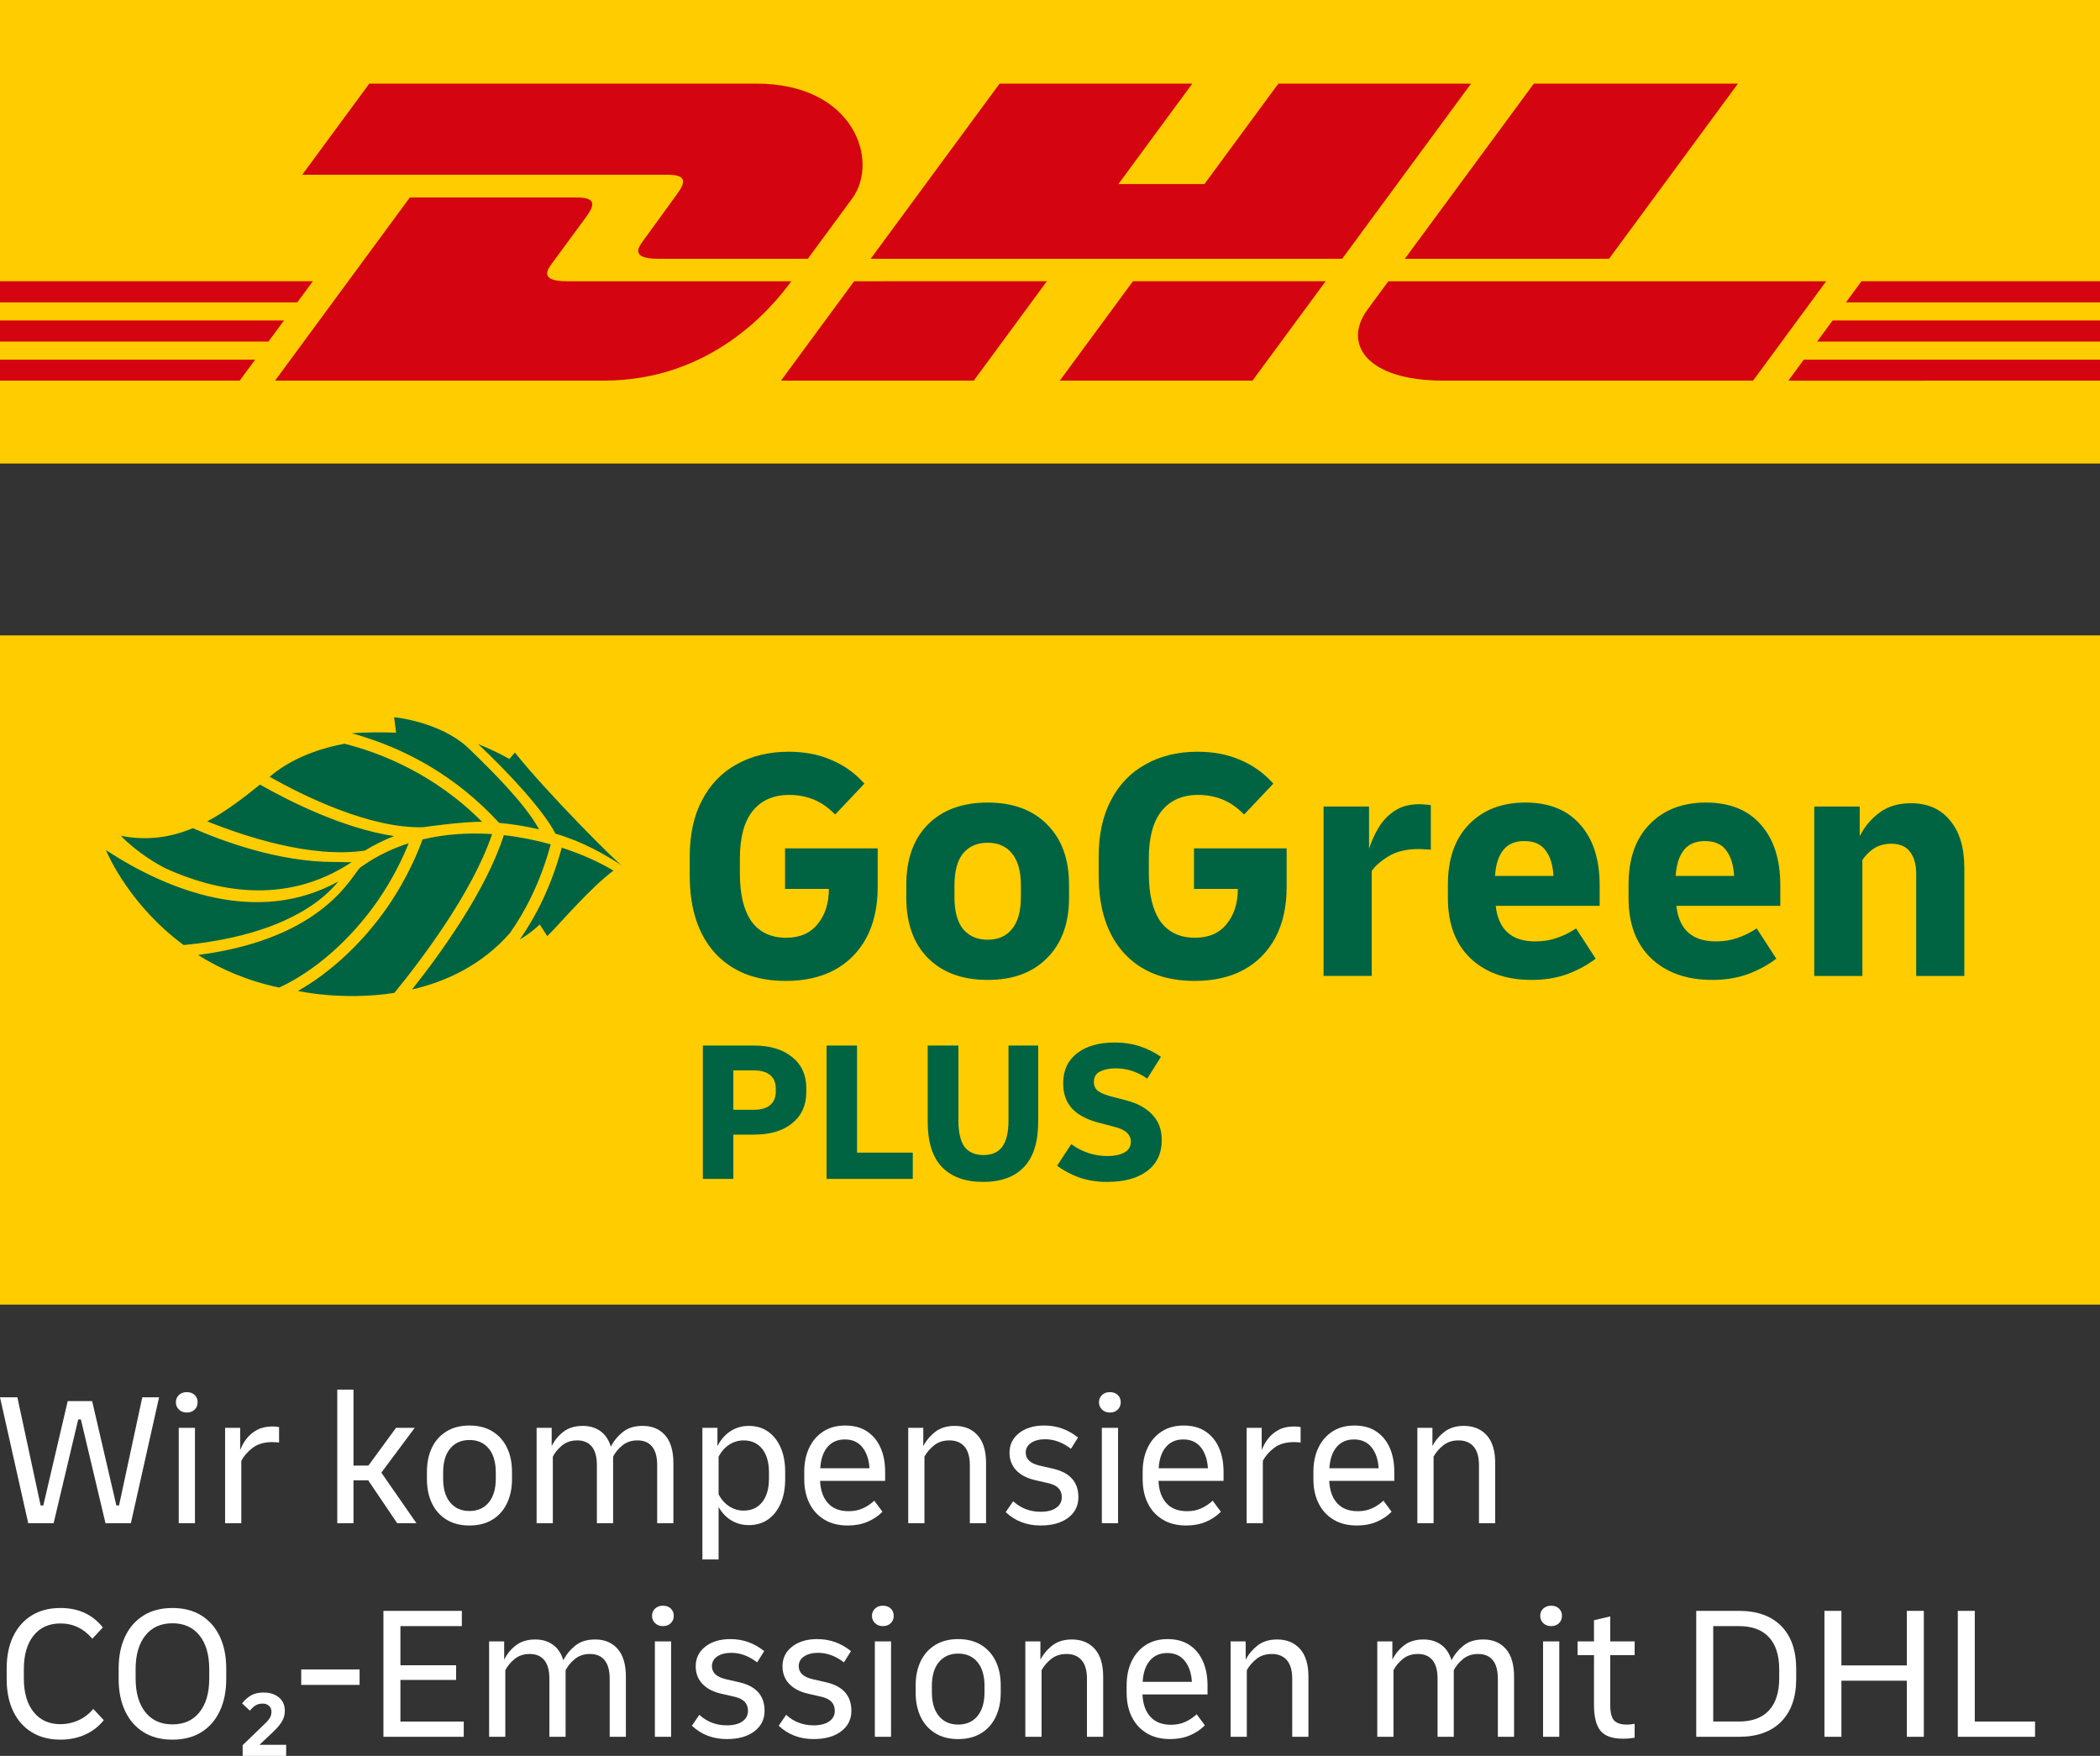 <?xml version="1.0" encoding="UTF-8"?><svg id="uuid-50d11afd-6673-4fc2-8336-e2d3d45018d9" xmlns="http://www.w3.org/2000/svg" viewBox="0 0 256 214"><rect x="0" y="0" width="256" height="214" fill="#333333" stroke="none"/><rect y="0" width="256" height="56.494" style="fill:#fc0;"/><polygon points="0 39.054 34.62 39.054 32.729 41.628 0 41.628 0 39.054 0 39.054" style="fill:#d40511;"/><polygon points="0 34.28 38.137 34.28 36.243 36.85 0 36.85 0 34.28 0 34.28" style="fill:#d40511;"/><polygon points="0 43.833 31.105 43.833 29.222 46.389 0 46.389 0 43.833 0 43.833" style="fill:#d40511;"/><polygon points="256 41.628 221.515 41.628 223.405 39.056 256 39.056 256 41.628 256 41.628" style="fill:#d40511;"/><polygon points="256 46.389 218.009 46.392 219.891 43.833 256 43.833 256 46.389 256 46.389" style="fill:#d40511;"/><polygon points="226.92 34.28 256 34.28 256 36.851 225.028 36.853 226.92 34.28 226.92 34.28" style="fill:#d40511;"/><path d="M33.532,46.389l16.428-22.32h20.386c2.253,0,2.224.856,1.123,2.348-1.118,1.515-3.022,4.12-4.16,5.659-.578.781-1.624,2.205,1.84,2.205h27.311c-2.271,3.111-9.639,12.109-22.868,12.109h-40.06Z" style="fill:#d40511;"/><path d="M127.615,34.278l-8.908,12.111h-23.5s8.904-12.109,8.912-12.109l23.496-.002h0Z" style="fill:#d40511;"/><path d="M161.599,34.28l-8.913,12.109h-23.491s8.905-12.109,8.913-12.109h23.491Z" style="fill:#d40511;"/><path d="M169.241,34.28c.001,0-1.716,2.348-2.551,3.475-2.951,3.988-.343,8.634,9.288,8.634h37.728l8.911-12.109h-53.376Z" style="fill:#d40511;"/><path d="M45.02,10.189l-8.179,11.112h44.576c2.253,0,2.224.856,1.122,2.348-1.118,1.513-2.99,4.149-4.129,5.687-.578.78-1.624,2.203,1.84,2.203h18.229s2.938-3.999,5.401-7.341c3.351-4.547.291-14.009-11.688-14.009h-47.172Z" style="fill:#d40511;"/><polygon points="163.616 31.539 106.138 31.539 121.856 10.189 145.348 10.189 136.341 22.43 146.826 22.43 155.84 10.189 179.329 10.189 163.616 31.539 163.616 31.539" style="fill:#d40511;"/><path d="M211.864,10.189l-15.714,21.35h-24.894s15.72-21.35,15.728-21.35h24.881Z" style="fill:#d40511;"/><rect y="77.442" width="256" height="81.558" style="fill:#fc0;"/><path d="M85.681,143.678v-16.252h6.205c1.97,0,3.53.468,4.679,1.404,1.149.919,1.724,2.175,1.724,3.768v.517c0,1.592-.575,2.857-1.724,3.792-1.133.919-2.692,1.379-4.679,1.379h-2.487v5.393h-3.718ZM91.886,130.455h-2.487v4.802h2.487c.87,0,1.535-.189,1.995-.566.46-.394.69-.944.69-1.65v-.369c0-.722-.23-1.272-.69-1.65-.46-.378-1.125-.566-1.995-.566ZM100.759,143.679v-16.253h3.718v13.051h6.796v3.201h-10.515ZM119.838,144.048c-2.151,0-3.817-.599-4.999-1.798-1.166-1.215-1.748-3.062-1.748-5.541v-9.284h3.743v9.111c0,1.461.246,2.536.739,3.226.509.673,1.28,1.01,2.315,1.01s1.798-.337,2.29-1.01c.509-.69.763-1.765.763-3.226v-9.111h3.62v9.284c0,2.479-.583,4.326-1.748,5.541-1.149,1.198-2.807,1.798-4.974,1.798ZM134.972,144.048c-1.215,0-2.331-.172-3.349-.517-1.018-.361-1.937-.845-2.758-1.453l1.724-2.635c1.346.969,2.815,1.453,4.408,1.453.837,0,1.518-.14,2.044-.419.542-.279.813-.722.813-1.33,0-.87-.648-1.469-1.945-1.798l-2.068-.542c-1.395-.378-2.454-.952-3.177-1.724-.706-.788-1.059-1.806-1.059-3.054,0-1.56.558-2.774,1.675-3.644,1.133-.886,2.676-1.33,4.63-1.33,1.067,0,2.06.148,2.98.443.936.295,1.814.731,2.635,1.305l-1.675,2.659c-1.166-.837-2.454-1.256-3.866-1.256-.706,0-1.321.123-1.847.369-.525.246-.788.681-.788,1.305,0,.443.156.796.468,1.059.328.246.813.46,1.453.64l2.068.542c1.363.361,2.413.944,3.152,1.748.755.788,1.133,1.814,1.133,3.078,0,1.625-.591,2.881-1.773,3.768-1.166.886-2.791,1.33-4.876,1.33Z" style="fill:#006443;"/><path d="M95.782,119.551c-3.67,0-6.545-1.133-8.623-3.401-2.051-2.267-3.077-5.411-3.077-9.432v-2.348c0-2.672.499-4.952,1.498-6.842.999-1.916,2.402-3.374,4.21-4.372,1.835-1.026,3.954-1.538,6.356-1.538,1.943,0,3.684.337,5.222,1.012,1.538.648,2.874,1.606,4.008,2.874l-3.562,3.765c-.891-.891-1.795-1.511-2.712-1.862-.917-.351-1.876-.526-2.874-.526-1.943,0-3.441.661-4.494,1.984-1.026,1.295-1.538,3.212-1.538,5.748v1.862c0,2.537.472,4.48,1.417,5.83.972,1.322,2.375,1.984,4.21,1.984,1.674,0,2.955-.553,3.846-1.66.917-1.107,1.376-2.537,1.376-4.291h-5.344v-4.939h11.295v4.696c0,2.402-.459,4.467-1.376,6.194-.917,1.7-2.213,3.009-3.886,3.927-1.674.891-3.657,1.336-5.951,1.336ZM120.402,119.43c-3.077,0-5.506-.891-7.287-2.672-1.754-1.781-2.631-4.224-2.631-7.327v-1.619c0-3.104.878-5.546,2.631-7.327,1.781-1.781,4.21-2.672,7.287-2.672s5.493.891,7.246,2.672c1.781,1.781,2.672,4.224,2.672,7.327v1.619c0,3.104-.891,5.546-2.672,7.327-1.754,1.781-4.17,2.672-7.246,2.672ZM120.402,114.531c1.269,0,2.254-.432,2.955-1.295.729-.864,1.093-2.172,1.093-3.927v-1.376c0-1.754-.364-3.063-1.093-3.927-.701-.864-1.687-1.295-2.955-1.295-1.268,0-2.267.432-2.996,1.295-.701.864-1.053,2.172-1.053,3.927v1.376c0,1.754.351,3.063,1.053,3.927.729.864,1.728,1.295,2.996,1.295ZM145.634,119.551c-3.67,0-6.544-1.133-8.623-3.401-2.051-2.267-3.077-5.411-3.077-9.432v-2.348c0-2.672.5-4.952,1.498-6.842.998-1.916,2.402-3.374,4.21-4.372,1.835-1.026,3.954-1.538,6.356-1.538,1.943,0,3.684.337,5.222,1.012,1.538.648,2.874,1.606,4.008,2.874l-3.562,3.765c-.891-.891-1.795-1.511-2.712-1.862-.917-.351-1.876-.526-2.874-.526-1.943,0-3.441.661-4.494,1.984-1.026,1.295-1.538,3.212-1.538,5.748v1.862c0,2.537.472,4.48,1.417,5.83.972,1.322,2.375,1.984,4.21,1.984,1.674,0,2.955-.553,3.846-1.66.917-1.107,1.376-2.537,1.376-4.291h-5.344v-4.939h11.295v4.696c0,2.402-.459,4.467-1.376,6.194-.917,1.7-2.213,3.009-3.886,3.927-1.674.891-3.657,1.336-5.951,1.336ZM161.348,118.944v-20.646h5.546v5.141c.297-.918.688-1.781,1.174-2.591.513-.837,1.161-1.511,1.943-2.024.81-.54,1.809-.81,2.996-.81.243,0,.473.013.688.041.216,0,.459.027.729.081v5.425c-.215-.027-.458-.041-.729-.041-.243-.027-.486-.041-.729-.041-1.484,0-2.699.283-3.643.85-.944.567-1.646,1.174-2.105,1.822v12.793h-5.87ZM186.708,119.43c-3.103,0-5.587-.877-7.449-2.631-1.835-1.754-2.753-4.21-2.753-7.368v-1.619c0-3.131.85-5.573,2.55-7.327,1.727-1.781,4.022-2.672,6.882-2.672,2.888,0,5.115.891,6.68,2.672,1.593,1.781,2.389,4.251,2.389,7.408v2.51h-12.671c.324,2.888,1.929,4.332,4.817,4.332.945,0,1.808-.135,2.591-.405.81-.27,1.605-.661,2.389-1.174l2.389,3.684c-1.026.783-2.2,1.417-3.522,1.903-1.295.459-2.726.688-4.291.688ZM185.817,102.508c-1.16,0-2.024.378-2.591,1.133-.567.729-.891,1.768-.972,3.117h7.125c-.081-1.349-.405-2.389-.972-3.117-.54-.756-1.403-1.133-2.591-1.133ZM208.728,119.43c-3.103,0-5.587-.877-7.449-2.631-1.835-1.754-2.753-4.21-2.753-7.368v-1.619c0-3.131.85-5.573,2.55-7.327,1.728-1.781,4.022-2.672,6.882-2.672,2.888,0,5.115.891,6.68,2.672,1.593,1.781,2.389,4.251,2.389,7.408v2.51h-12.671c.324,2.888,1.93,4.332,4.817,4.332.945,0,1.809-.135,2.591-.405.81-.27,1.606-.661,2.389-1.174l2.389,3.684c-1.025.783-2.199,1.417-3.522,1.903-1.295.459-2.725.688-4.291.688ZM207.837,102.508c-1.16,0-2.024.378-2.591,1.133-.567.729-.891,1.768-.972,3.117h7.125c-.081-1.349-.405-2.389-.972-3.117-.539-.756-1.403-1.133-2.591-1.133ZM221.164,118.944v-20.646h5.546v3.603c.62-1.188,1.43-2.146,2.429-2.874,1.025-.756,2.294-1.133,3.805-1.133,2.051,0,3.643.702,4.777,2.105,1.16,1.376,1.741,3.306,1.741,5.789v13.157h-5.87v-12.469c0-1.107-.243-1.984-.729-2.631-.486-.675-1.255-1.012-2.308-1.012-.81,0-1.512.189-2.105.567-.567.378-1.04.85-1.417,1.417v14.129h-5.87Z" style="fill:#006443;"/><path d="M31.693,95.622c3.478,1.977,10.115,5.35,16.35,6.276-1.197.468-2.388,1.051-3.555,1.764-6.546.986-14.738-1.749-19.223-3.558,2.308-1.228,4.42-2.86,6.429-4.482ZM24.149,116.391c2.703,1.708,5.975,3.145,9.879,3.971,4.307-1.97,8.729-5.843,12.019-10.579,1.934-2.784,3.15-5.456,3.772-7.008-1.611.514-3.171,1.215-4.65,2.119,0,0-.873.557-1.207.796-1.018.773-4.178,8.665-19.814,10.7ZM67.712,101.603c3.285.956,6.083,2.556,8.127,3.9l.004-.001c-.607-.299-9.33-9.057-13.074-13.789l-.665.786c-1.202-.675-2.508-1.283-3.825-1.824,3.731,3.516,8.01,8.126,9.432,10.927ZM60.828,100.271l-.017.016c1.667.143,3.354.435,4.912.797-1.749-3.163-5.558-6.946-8.57-9.855-3.387-3.27-9.108-3.819-9.108-3.819l.241,1.892c-1.334-.063-3.86-.085-5.428.078.642.129,1.29.366,2.066.614,4.581,1.506,10.569,4.464,15.904,10.277ZM61.42,101.789c-2.2,6.826-7.727,14.452-11.194,18.808,4.154-.961,8.511-2.966,11.947-6.892,1.813-2.575,3.697-6.119,4.961-10.8-1.818-.51-3.742-.898-5.714-1.117ZM68.482,103.31c-1.312,4.847-3.24,8.51-5.113,11.184,1.329-.747,2.428-1.825,2.428-1.825l.924,1.43c2.404-2.483,5.183-5.79,8.062-7.997-1.783-1.056-3.929-2.025-6.302-2.792ZM59.985,101.659c-2.819-.19-5.702-.013-8.48.652-.44,1.24-1.773,4.636-4.302,8.277-2.998,4.315-6.917,7.952-10.884,10.185.001 0.0.002 0.0.004.001,0,0,5.379,1.22,11.749.239,3.166-3.869,9.49-12.156,11.914-19.353ZM20.34,105.905c5.573,2.503,14.228,4.674,22.518-.818-.199.005-2.009-.035-2.209-.035-6.784,0-13.704-2.612-17.136-4.116-2.625,1.091-5.511,1.578-8.78.927,1.923,2.009,4.637,3.608,5.607,4.043ZM51.582,100.817s4.989-.717,7.196-.652c-5.875-5.901-12.476-8.437-16.767-9.52-1.921.344-5.785,1.304-8.828,3.768-.106.086-.213.173-.32.26,4.207,2.362,12.289,6.34,18.719,6.144ZM38.777,109.793c1.091-.832,1.889-1.65,2.475-2.368-9.868,5.457-20.84,1.093-28.339-3.818.298.712,2.975,6.775,9.473,11.573,8.72-.835,13.703-3.336,16.391-5.387Z" style="fill:#006443;"/><path d="M3.441,185.644l-3.441-15.349h2.117l2.836,13.185h.326l2.977-12.72h2.977l2.953,12.72h.326l2.836-13.185h2.047l-3.441,15.349h-3.094l-3-12.65h-.324l-3,12.65h-3.094Z" style="fill:#fff;"/><path d="M22.766,172.156c-.387,0-.705-.119-.953-.36-.248-.24-.371-.538-.371-.895,0-.356.123-.65.371-.884.248-.232.566-.349.953-.349.404,0,.725.116.967.349.24.233.359.527.359.884,0,.357-.119.655-.359.895-.242.241-.562.36-.967.36ZM21.789,185.644v-11.628h1.977v11.628h-1.977Z" style="fill:#fff;"/><path d="M27.441,185.644v-11.628h1.836v2.722c.188-.496.447-.962.779-1.395.334-.435.76-.791,1.279-1.07.519-.278,1.145-.418,1.873-.418.264,0,.535.022.812.069v1.884c-.123-.016-.26-.027-.406-.035s-.291-.012-.43-.012c-.977,0-1.772.232-2.385.698-.611.465-1.072.992-1.383,1.581v7.604h-1.977Z" style="fill:#fff;"/><path d="M41.115,185.644v-16.278h1.977v9.255h1.815l3.371-4.604h2.279l-4.07,5.465,4.279,6.163h-2.348l-3.535-5.232h-1.791v5.232h-1.977Z" style="fill:#fff;"/><path d="M57.23,185.924c-1.086,0-2.016-.236-2.791-.71-.775-.473-1.369-1.135-1.779-1.988-.41-.852-.615-1.837-.615-2.953v-.884c0-1.131.205-2.119.615-2.965.41-.845,1.004-1.504,1.779-1.977s1.705-.709,2.791-.709c1.084,0,2.016.236,2.791.709.773.473,1.367,1.132,1.777,1.977.412.846.617,1.834.617,2.965v.884c0,1.116-.205,2.102-.617,2.953-.41.854-1.004,1.516-1.777,1.988-.775.474-1.707.71-2.791.71ZM57.23,184.156c.992,0,1.775-.345,2.348-1.035.574-.69.861-1.662.861-2.918v-.744c0-1.256-.287-2.228-.861-2.919-.572-.69-1.355-1.035-2.348-1.035s-1.775.346-2.35,1.035c-.574.69-.859,1.663-.859,2.919v.744c0,1.256.285,2.228.859,2.918.574.69,1.357,1.035,2.35,1.035Z" style="fill:#fff;"/><path d="M65.416,185.644v-11.628h1.836v2.232c.342-.697.822-1.282,1.443-1.755.619-.474,1.402-.71,2.348-.71.838,0,1.555.214,2.152.64.596.427,1.018,1.059,1.268,1.895.355-.698.844-1.294,1.465-1.791.619-.496,1.426-.744,2.418-.744,1.147,0,2.059.38,2.732,1.14s1.012,1.892,1.012,3.396v7.325h-1.977v-7.069c0-1.008-.205-1.764-.617-2.268-.41-.504-1.004-.756-1.779-.756-.729,0-1.34.202-1.836.605-.496.403-.877.86-1.141,1.372v8.116h-1.977v-7.069c0-1.008-.205-1.764-.615-2.268-.412-.504-1.004-.756-1.779-.756-.729,0-1.342.202-1.838.605-.496.403-.875.86-1.139,1.372v8.116h-1.977Z" style="fill:#fff;"/><path d="M85.625,190.064v-16.047h1.836v2.232c.404-.79.935-1.398,1.594-1.825.658-.426,1.406-.64,2.244-.64.898,0,1.678.232,2.338.698.658.465,1.17,1.116,1.535,1.953.363.837.545,1.822.545,2.953v.884c0,1.132-.182,2.116-.545,2.953-.365.838-.877,1.488-1.535,1.954-.66.465-1.44.697-2.338.697-.791,0-1.504-.19-2.139-.569-.637-.38-1.156-.927-1.559-1.64v6.396h-1.977ZM90.648,175.552c-.637,0-1.221.175-1.756.523s-.965.833-1.291,1.453v4.604c.326.62.756,1.105,1.291,1.454.535.349,1.119.522,1.756.522.961,0,1.717-.345,2.268-1.034.549-.69.824-1.647.824-2.872v-.744c0-1.225-.275-2.183-.824-2.872-.551-.69-1.307-1.035-2.268-1.035Z" style="fill:#fff;"/><path d="M103.344,185.924c-1.115,0-2.068-.241-2.859-.721-.791-.48-1.397-1.144-1.815-1.988-.418-.846-.627-1.826-.627-2.942v-.884c0-1.116.201-2.097.604-2.941s.977-1.508,1.721-1.988,1.637-.721,2.676-.721c1.053,0,1.941.24,2.662.721s1.268,1.144,1.639,1.988c.373.845.559,1.817.559,2.918v1.116h-7.93c.047,1.147.363,2.051.953,2.71s1.434.988,2.535.988c.635,0,1.209-.116,1.721-.349.512-.233.977-.543,1.395-.931l1,1.349c-.527.527-1.143.939-1.848,1.232-.707.295-1.5.442-2.385.442ZM102.996,175.435c-.9,0-1.609.31-2.129.931s-.81,1.48-.871,2.581h6c-.062-1.055-.35-1.903-.861-2.547-.512-.643-1.225-.965-2.139-.965Z" style="fill:#fff;"/><path d="M110.717,185.644v-11.628h1.836v2.232c.357-.682.846-1.263,1.467-1.744.619-.479,1.41-.721,2.371-.721,1.162,0,2.09.38,2.779,1.14s1.035,1.892,1.035,3.396v7.325h-1.977v-7.069c0-1.008-.219-1.764-.652-2.268s-1.045-.756-1.836-.756c-.744,0-1.369.202-1.873.605-.504.403-.894.86-1.174,1.372v8.116h-1.977Z" style="fill:#fff;"/><path d="M126.879,185.924c-1.707,0-3.133-.543-4.279-1.628l.906-1.326c.945.854,2.062,1.279,3.35,1.279.807,0,1.438-.158,1.895-.477.457-.317.688-.748.688-1.291,0-.884-.521-1.449-1.559-1.697l-1.721-.396c-.992-.232-1.756-.636-2.291-1.209s-.803-1.287-.803-2.14c0-.977.391-1.77,1.174-2.384.783-.612,1.803-.918,3.059-.918,1.535,0,2.906.488,4.117,1.465l-.861,1.372c-1.008-.775-2.055-1.163-3.139-1.163-.715,0-1.287.147-1.721.442-.435.294-.652.69-.652,1.185,0,.791.559,1.318,1.674,1.581l1.723.396c2.014.48,3.022,1.636,3.022,3.465,0,1.039-.414,1.872-1.244,2.5-.828.628-1.941.942-3.336.942Z" style="fill:#fff;"/><path d="M135.297,172.156c-.389,0-.705-.119-.953-.36-.248-.24-.373-.538-.373-.895,0-.356.125-.65.373-.884.248-.232.565-.349.953-.349.402,0,.725.116.965.349.24.233.361.527.361.884,0,.357-.121.655-.361.895-.24.241-.562.36-.965.36ZM134.32,185.644v-11.628h1.977v11.628h-1.977Z" style="fill:#fff;"/><path d="M144.598,185.924c-1.115,0-2.068-.241-2.859-.721-.791-.48-1.397-1.144-1.815-1.988-.418-.846-.627-1.826-.627-2.942v-.884c0-1.116.201-2.097.604-2.941s.977-1.508,1.721-1.988,1.637-.721,2.676-.721c1.053,0,1.941.24,2.662.721s1.268,1.144,1.639,1.988c.373.845.559,1.817.559,2.918v1.116h-7.93c.047,1.147.363,2.051.953,2.71s1.434.988,2.535.988c.635,0,1.209-.116,1.721-.349.512-.233.977-.543,1.395-.931l1,1.349c-.527.527-1.143.939-1.848,1.232-.707.295-1.5.442-2.385.442ZM144.25,175.435c-.9,0-1.609.31-2.129.931s-.81,1.48-.871,2.581h6c-.062-1.055-.35-1.903-.861-2.547-.512-.643-1.225-.965-2.139-.965Z" style="fill:#fff;"/><path d="M151.971,185.644v-11.628h1.836v2.722c.188-.496.447-.962.779-1.395.334-.435.76-.791,1.279-1.07.519-.278,1.145-.418,1.873-.418.264,0,.535.022.812.069v1.884c-.123-.016-.26-.027-.406-.035s-.291-.012-.43-.012c-.977,0-1.772.232-2.385.698-.611.465-1.072.992-1.383,1.581v7.604h-1.977Z" style="fill:#fff;"/><path d="M165.412,185.924c-1.117,0-2.07-.241-2.861-.721-.791-.48-1.395-1.144-1.812-1.988-.42-.846-.629-1.826-.629-2.942v-.884c0-1.116.201-2.097.606-2.941.402-.845.977-1.508,1.721-1.988s1.635-.721,2.674-.721c1.055,0,1.941.24,2.662.721s1.268,1.144,1.641,1.988c.371.845.557,1.817.557,2.918v1.116h-7.93c.047,1.147.365,2.051.955,2.71.588.659,1.434.988,2.533.988.637,0,1.209-.116,1.721-.349.512-.233.977-.543,1.397-.931l1,1.349c-.527.527-1.145.939-1.85,1.232-.705.295-1.5.442-2.383.442ZM165.062,175.435c-.898,0-1.607.31-2.127.931s-.81,1.48-.873,2.581h6c-.062-1.055-.348-1.903-.859-2.547-.512-.643-1.227-.965-2.141-.965Z" style="fill:#fff;"/><path d="M172.783,185.644v-11.628h1.836v2.232c.357-.682.846-1.263,1.467-1.744.619-.479,1.41-.721,2.371-.721,1.162,0,2.09.38,2.779,1.14s1.035,1.892,1.035,3.396v7.325h-1.977v-7.069c0-1.008-.219-1.764-.652-2.268s-1.045-.756-1.836-.756c-.744,0-1.369.202-1.873.605-.504.403-.894.86-1.174,1.372v8.116h-1.977Z" style="fill:#fff;"/><path d="M7.371,212.023c-1.348,0-2.512-.299-3.488-.895s-1.732-1.445-2.266-2.546c-.535-1.101-.803-2.411-.803-3.931v-1.302c0-1.52.268-2.829.803-3.931.533-1.101,1.289-1.949,2.266-2.546s2.141-.895,3.488-.895c2.188,0,3.908.791,5.164,2.372l-1.279,1.372c-1.055-1.24-2.35-1.86-3.885-1.86-1.395,0-2.488.492-3.277,1.477-.791.984-1.188,2.353-1.188,4.104v1.116c0,1.736.397,3.101,1.188,4.093.789.992,1.883,1.488,3.277,1.488.76,0,1.484-.154,2.176-.465.69-.31,1.297-.775,1.824-1.395l1.279,1.372c-.619.775-1.383,1.364-2.291,1.768-.906.403-1.902.605-2.988.605Z" style="fill:#fff;"/><path d="M21.021,212.023c-1.379,0-2.557-.306-3.533-.918s-1.727-1.473-2.244-2.582c-.519-1.108-.779-2.398-.779-3.872v-1.302c0-1.488.26-2.783.779-3.884.518-1.101,1.268-1.957,2.244-2.569s2.154-.919,3.533-.919c1.381,0,2.559.307,3.535.919s1.725,1.469,2.244,2.569.779,2.396.779,3.884v1.302c0,1.474-.26,2.764-.779,3.872-.519,1.109-1.268,1.97-2.244,2.582s-2.154.918-3.535.918ZM21.021,210.163c1.412,0,2.512-.496,3.303-1.488s1.185-2.364,1.185-4.116v-1.116c0-1.752-.395-3.124-1.185-4.116s-1.891-1.488-3.303-1.488c-1.41,0-2.512.496-3.301,1.488-.791.992-1.188,2.364-1.188,4.116v1.116c0,1.752.397,3.124,1.188,4.116.789.992,1.891,1.488,3.301,1.488Z" style="fill:#fff;"/><path d="M29.58,214v-1.302l2.744-2.651c.279-.264.477-.504.594-.721.115-.217.174-.449.174-.698,0-.31-.102-.554-.303-.732-.201-.178-.457-.268-.768-.268-.324,0-.607.07-.848.21s-.477.356-.709.651l-.953-.884c.309-.403.67-.725,1.08-.966.41-.24.918-.36,1.523-.36.775,0,1.402.198,1.883.594.48.395.723.941.723,1.639,0,.466-.117.895-.35,1.291s-.598.825-1.094,1.291l-1.65,1.558h3.256v1.349h-5.303Z" style="fill:#fff;"/><path d="M36.719,205.35v-1.884h7.117v1.884h-7.117Z" style="fill:#fff;"/><path d="M46.742,211.675v-15.349h9.559v1.86h-7.488v4.768h6.789v1.791h-6.789v5.069h7.721v1.86h-9.791Z" style="fill:#fff;"/><path d="M59.625,211.675v-11.628h1.836v2.232c.342-.697.822-1.282,1.443-1.755.619-.474,1.402-.71,2.348-.71.838,0,1.555.214,2.152.64.596.427,1.018,1.059,1.268,1.895.355-.698.844-1.294,1.465-1.791.619-.496,1.426-.744,2.418-.744,1.147,0,2.059.38,2.732,1.14s1.012,1.892,1.012,3.396v7.325h-1.977v-7.069c0-1.008-.205-1.764-.617-2.268-.41-.504-1.004-.756-1.779-.756-.729,0-1.34.202-1.836.605-.496.403-.877.86-1.141,1.372v8.116h-1.977v-7.069c0-1.008-.205-1.764-.615-2.268-.412-.504-1.004-.756-1.779-.756-.729,0-1.342.202-1.838.605-.496.403-.875.86-1.139,1.372v8.116h-1.977Z" style="fill:#fff;"/><path d="M80.811,198.186c-.389,0-.705-.119-.953-.36-.248-.24-.373-.538-.373-.895,0-.356.125-.65.373-.884.248-.232.565-.349.953-.349.402,0,.725.116.965.349.24.233.361.527.361.884,0,.357-.121.655-.361.895-.24.241-.562.36-.965.36ZM79.834,211.675v-11.628h1.977v11.628h-1.977Z" style="fill:#fff;"/><path d="M88.623,211.954c-1.705,0-3.131-.543-4.279-1.628l.908-1.326c.945.854,2.061,1.279,3.348,1.279.807,0,1.44-.158,1.897-.477.457-.317.685-.748.685-1.291,0-.884-.519-1.449-1.559-1.697l-1.721-.396c-.992-.232-1.756-.636-2.291-1.209-.533-.573-.801-1.287-.801-2.14,0-.977.391-1.77,1.174-2.384.783-.612,1.803-.918,3.059-.918,1.533,0,2.906.488,4.115,1.465l-.859,1.372c-1.01-.775-2.055-1.163-3.141-1.163-.713,0-1.287.147-1.721.442-.434.294-.65.69-.65,1.185,0,.791.557,1.318,1.674,1.581l1.721.396c2.016.48,3.023,1.636,3.023,3.465,0,1.039-.416,1.872-1.244,2.5-.83.628-1.941.942-3.338.942Z" style="fill:#fff;"/><path d="M99.205,211.954c-1.707,0-3.133-.543-4.279-1.628l.906-1.326c.945.854,2.062,1.279,3.35,1.279.807,0,1.438-.158,1.895-.477.457-.317.688-.748.688-1.291,0-.884-.521-1.449-1.559-1.697l-1.721-.396c-.992-.232-1.756-.636-2.291-1.209s-.803-1.287-.803-2.14c0-.977.391-1.77,1.174-2.384.783-.612,1.803-.918,3.059-.918,1.535,0,2.906.488,4.117,1.465l-.861,1.372c-1.008-.775-2.055-1.163-3.139-1.163-.715,0-1.287.147-1.721.442-.435.294-.652.69-.652,1.185,0,.791.559,1.318,1.674,1.581l1.723.396c2.014.48,3.022,1.636,3.022,3.465,0,1.039-.414,1.872-1.244,2.5-.828.628-1.941.942-3.336.942Z" style="fill:#fff;"/><path d="M107.623,198.186c-.389,0-.705-.119-.953-.36-.248-.24-.373-.538-.373-.895,0-.356.125-.65.373-.884.248-.232.565-.349.953-.349.402,0,.725.116.965.349.24.233.361.527.361.884,0,.357-.121.655-.361.895-.24.241-.562.36-.965.36ZM106.647,211.675v-11.628h1.977v11.628h-1.977Z" style="fill:#fff;"/><path d="M116.809,211.954c-1.086,0-2.016-.236-2.791-.71-.775-.473-1.369-1.135-1.779-1.988-.41-.852-.615-1.837-.615-2.953v-.884c0-1.131.205-2.119.615-2.965.41-.845,1.004-1.504,1.779-1.977s1.705-.709,2.791-.709c1.084,0,2.016.236,2.791.709.773.473,1.367,1.132,1.777,1.977.412.846.617,1.834.617,2.965v.884c0,1.116-.205,2.102-.617,2.953-.41.854-1.004,1.516-1.777,1.988-.775.474-1.707.71-2.791.71ZM116.809,210.186c.992,0,1.775-.345,2.348-1.035.574-.69.861-1.662.861-2.918v-.744c0-1.256-.287-2.228-.861-2.919-.572-.69-1.355-1.035-2.348-1.035s-1.775.346-2.35,1.035c-.574.69-.859,1.663-.859,2.919v.744c0,1.256.285,2.228.859,2.918.574.69,1.357,1.035,2.35,1.035Z" style="fill:#fff;"/><path d="M124.994,211.675v-11.628h1.836v2.232c.357-.682.846-1.263,1.467-1.744.619-.479,1.41-.721,2.371-.721,1.162,0,2.09.38,2.779,1.14s1.035,1.892,1.035,3.396v7.325h-1.977v-7.069c0-1.008-.219-1.764-.652-2.268s-1.045-.756-1.836-.756c-.744,0-1.369.202-1.873.605-.504.403-.894.86-1.174,1.372v8.116h-1.977Z" style="fill:#fff;"/><path d="M142.644,211.954c-1.115,0-2.068-.241-2.859-.721-.791-.48-1.397-1.144-1.815-1.988-.418-.846-.627-1.826-.627-2.942v-.884c0-1.116.201-2.097.604-2.941s.977-1.508,1.721-1.988,1.637-.721,2.676-.721c1.053,0,1.941.24,2.662.721s1.268,1.144,1.639,1.988c.373.845.559,1.817.559,2.918v1.116h-7.93c.047,1.147.363,2.051.953,2.71s1.434.988,2.535.988c.635,0,1.209-.116,1.721-.349.512-.233.977-.543,1.395-.931l1,1.349c-.527.527-1.143.939-1.848,1.232-.707.295-1.5.442-2.385.442ZM142.297,201.466c-.9,0-1.609.31-2.129.931s-.81,1.48-.871,2.581h6c-.062-1.055-.35-1.903-.861-2.547-.512-.643-1.225-.965-2.139-.965Z" style="fill:#fff;"/><path d="M150.016,211.675v-11.628h1.838v2.232c.357-.682.846-1.263,1.465-1.744.621-.479,1.41-.721,2.373-.721,1.162,0,2.088.38,2.777,1.14.691.76,1.035,1.892,1.035,3.396v7.325h-1.977v-7.069c0-1.008-.217-1.764-.65-2.268s-1.047-.756-1.838-.756c-.744,0-1.367.202-1.871.605-.504.403-.896.86-1.176,1.372v8.116h-1.977Z" style="fill:#fff;"/><path d="M167.898,211.675v-11.628h1.838v2.232c.342-.697.822-1.282,1.441-1.755.621-.474,1.404-.71,2.35-.71.836,0,1.553.214,2.15.64.598.427,1.02,1.059,1.268,1.895.357-.698.846-1.294,1.465-1.791.621-.496,1.426-.744,2.418-.744,1.148,0,2.059.38,2.732,1.14.676.76,1.012,1.892,1.012,3.396v7.325h-1.977v-7.069c0-1.008-.205-1.764-.615-2.268-.412-.504-1.004-.756-1.779-.756-.729,0-1.342.202-1.838.605-.496.403-.875.86-1.139,1.372v8.116h-1.977v-7.069c0-1.008-.205-1.764-.617-2.268-.41-.504-1.004-.756-1.779-.756-.729,0-1.34.202-1.836.605-.496.403-.877.86-1.141,1.372v8.116h-1.977Z" style="fill:#fff;"/><path d="M189.084,198.186c-.387,0-.705-.119-.953-.36-.248-.24-.371-.538-.371-.895,0-.356.123-.65.371-.884.248-.232.566-.349.953-.349.404,0,.725.116.967.349.24.233.359.527.359.884,0,.357-.119.655-.359.895-.242.241-.562.36-.967.36ZM188.107,211.675v-11.628h1.977v11.628h-1.977Z" style="fill:#fff;"/><path d="M197.852,211.907c-1.303,0-2.217-.321-2.744-.965s-.791-1.693-.791-3.151v-6.069h-2v-1.675h2v-2.581l1.977-.465v3.046h2.977v1.675h-2.977v6c0,.977.158,1.632.477,1.965.318.334.834.5,1.547.5.141,0,.291-.008.453-.023.164-.015.33-.038.5-.069v1.697c-.201.031-.422.059-.662.081-.24.023-.492.035-.756.035Z" style="fill:#fff;"/><path d="M206.781,211.675v-15.349h5.209c2.217,0,3.934.616,5.15,1.849s1.826,2.974,1.826,5.221v1.21c0,2.248-.609,3.988-1.826,5.221s-2.934,1.849-5.15,1.849h-5.209ZM211.99,198.186h-3.139v11.628h3.139c1.596,0,2.814-.449,3.65-1.349.838-.899,1.256-2.217,1.256-3.953v-1.023c0-1.736-.418-3.055-1.256-3.954-.836-.898-2.055-1.349-3.65-1.349Z" style="fill:#fff;"/><path d="M222.408,211.675v-15.349h2.07v6.651h7.977v-6.651h2.07v15.349h-2.07v-6.837h-7.977v6.837h-2.07Z" style="fill:#fff;"/><path d="M238.664,211.675v-15.349h2.07v13.488h7.348v1.86h-9.418Z" style="fill:#fff;"/></svg>
